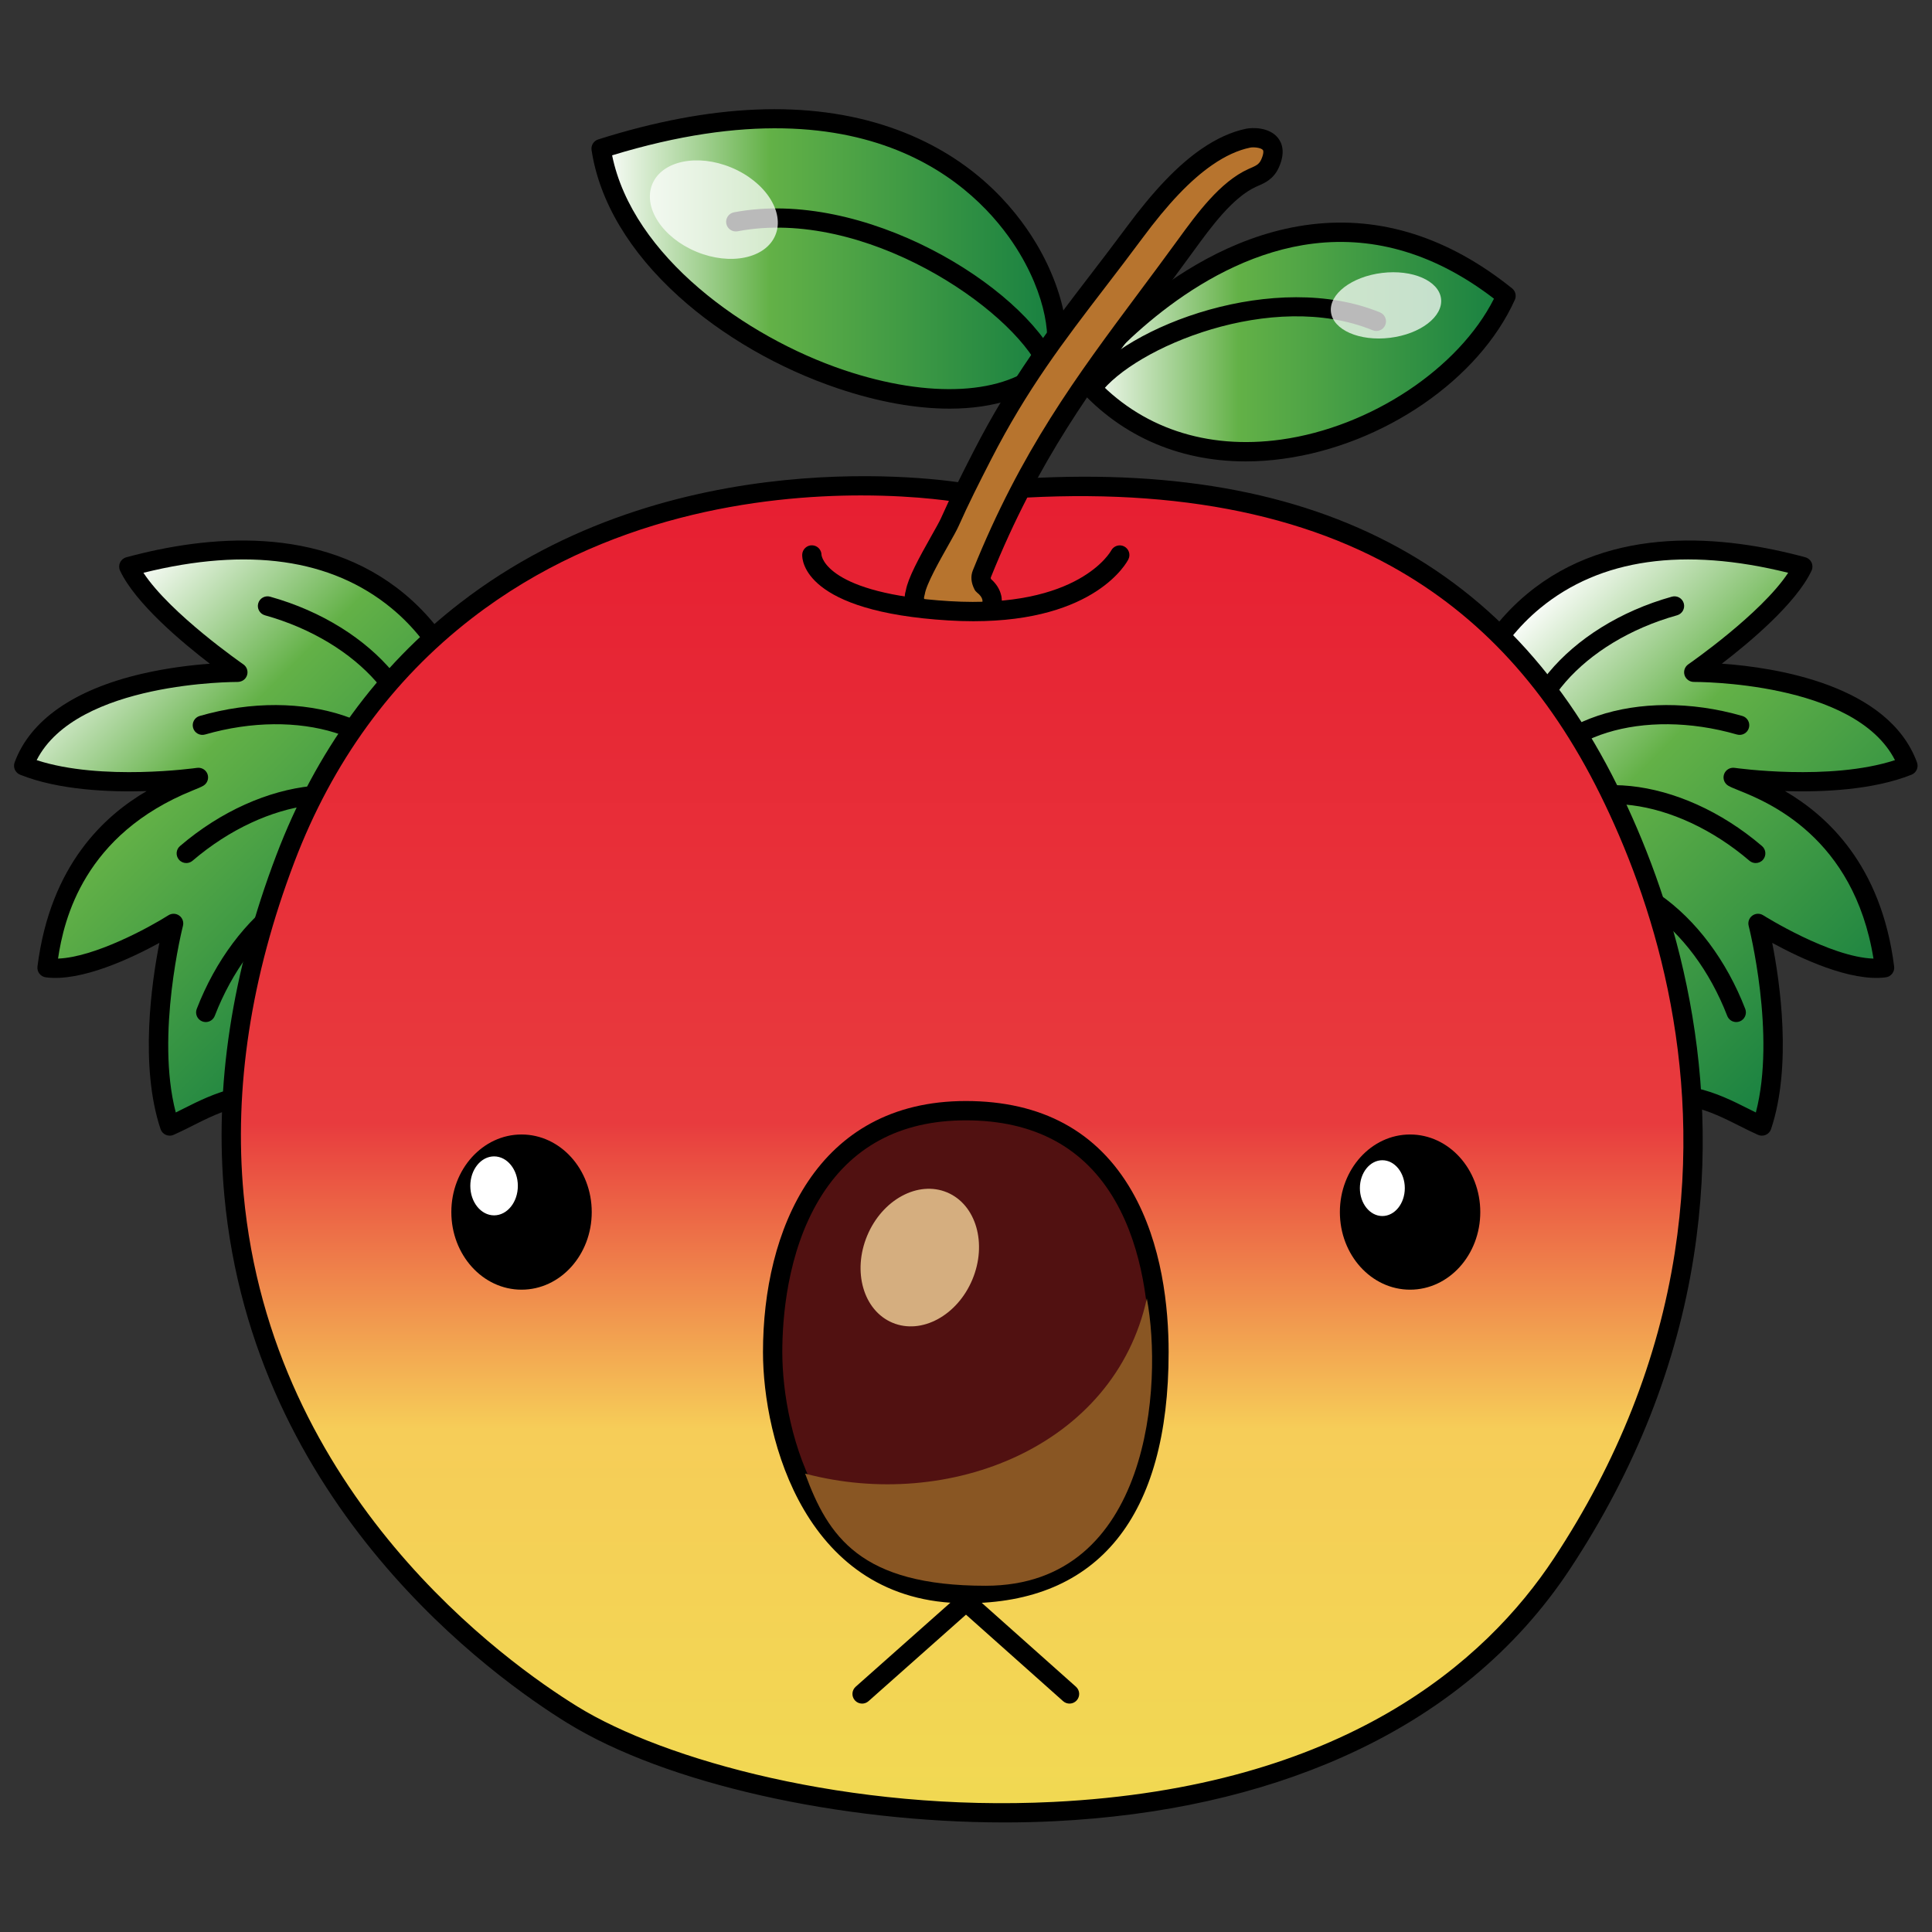<?xml version="1.0" encoding="UTF-8" standalone="no"?><!DOCTYPE svg PUBLIC "-//W3C//DTD SVG 1.1//EN" "http://www.w3.org/Graphics/SVG/1.1/DTD/svg11.dtd"><svg width="100%" height="100%" viewBox="0 0 1667 1667" version="1.1" xmlns="http://www.w3.org/2000/svg" xmlns:xlink="http://www.w3.org/1999/xlink" xml:space="preserve" xmlns:serif="http://www.serif.com/" style="fill-rule:evenodd;clip-rule:evenodd;stroke-linejoin:round;stroke-miterlimit:2;"><rect x="0" y="0" width="1667" height="1667" fill="#333333" stroke="none"/><g id="goodscolorline"><path d="M111.154,488.892c18.471,39.104 94.063,91.179 94.063,91.179c-0,-0 -154.542,-1.679 -184.775,80.629c50.396,20.158 128.396,13.333 150.758,10.079c-12.125,7.192 -113.8,31.134 -130.6,164.234c40.313,5.433 109.188,-38.242 109.188,-38.242c-0,-0 -26.875,104.25 -3.359,174.8c30.225,-13.438 62.15,-38.217 114.217,-21.421l137.746,-353.283c-0,-0 -35.792,-122.346 -188.796,-122.35c-28.559,-0 -61.188,4.258 -98.442,14.375Z" style="fill:url(#_Linear1);fill-rule:nonzero;"/><path d="M146.428,979.901c-1.146,0 -2.292,-0.237 -3.363,-0.708c-2.15,-0.946 -3.8,-2.763 -4.542,-4.988c-18.175,-54.525 -7.658,-126.82 -0.983,-160.666c-23.721,12.996 -67.521,33.825 -98.054,29.733c-4.533,-0.612 -7.729,-4.767 -7.154,-9.3c11.125,-88.117 58.3,-130.425 94.166,-151.375c-32.479,0.988 -75.995,-0.892 -109.15,-14.154c-4.187,-1.675 -6.283,-6.379 -4.729,-10.613c13.375,-36.416 51.3,-62.845 109.659,-76.429c22.308,-5.191 43.42,-7.6 58.787,-8.716c-24.275,-18.609 -64.137,-52.059 -77.45,-80.234c-1.05,-2.229 -1.062,-4.816 -0.029,-7.054c1.033,-2.237 3.004,-3.904 5.383,-4.546c69.434,-18.854 167.429,-28.691 239.946,31.5c43.663,36.242 56.933,80.313 57.475,82.175c1.292,4.417 -1.242,9.046 -5.658,10.338c-4.409,1.296 -9.034,-1.234 -10.334,-5.646c-0.12,-0.413 -12.7,-41.638 -52.779,-74.579c-51.787,-42.567 -123.712,-52.779 -213.862,-30.417c23.325,35.417 85.512,78.513 86.191,78.988c3.017,2.079 4.321,5.883 3.213,9.375c-1.108,3.491 -4.254,5.72 -8.033,5.816c-1.455,0.05 -138.859,-0.591 -173.509,67.488c56.071,18.291 137.529,6.771 138.384,6.646c3.933,-0.555 7.729,1.716 9.058,5.47c1.325,3.75 -0.188,7.917 -3.608,9.946c-1.988,1.175 -4.763,2.296 -8.967,3.992c-94,37.896 -111.392,111.233 -116.413,145.162c31.334,-1.145 78.388,-26.679 95.246,-37.375c2.888,-1.829 6.6,-1.716 9.367,0.3c2.762,2.009 4.017,5.505 3.167,8.817c-0.25,0.971 -23.763,94.004 -6.2,161.042c2.145,-1.059 4.325,-2.15 6.558,-3.275c26.042,-13.104 58.458,-29.404 104.996,-14.392c4.379,1.413 6.783,6.108 5.371,10.492c-1.413,4.375 -6.113,6.791 -10.492,5.371c-40.038,-12.925 -66.65,0.47 -92.388,13.416c-5.454,2.746 -10.608,5.338 -15.887,7.679c-1.075,0.48 -2.229,0.721 -3.383,0.721" style="fill-rule:nonzero;"/><path d="M356.755,679.173c-0.742,-0 -1.496,-0.1 -2.25,-0.308c-4.43,-1.242 -7.021,-5.838 -5.78,-10.271c14.884,-53.254 -39.016,-115.029 -120.15,-137.704c-4.429,-1.242 -7.02,-5.838 -5.779,-10.271c1.238,-4.429 5.829,-7.021 10.267,-5.784c89.987,25.15 149.071,96.138 131.712,158.246c-1.029,3.679 -4.375,6.092 -8.02,6.092" style="fill-rule:nonzero;"/><path d="M359.511,693.858c-3.621,-0 -6.95,-2.375 -8.004,-6.029c-15.312,-53.134 -93.625,-77.392 -174.571,-54.059c-4.421,1.28 -9.041,-1.279 -10.316,-5.704c-1.275,-4.421 1.279,-9.037 5.7,-10.312c89.775,-25.871 177.345,3.496 195.204,65.462c1.275,4.421 -1.279,9.038 -5.7,10.313c-0.771,0.225 -1.55,0.329 -2.313,0.329" style="fill-rule:nonzero;"/><path d="M160.738,744.67c-2.35,-0 -4.688,-0.992 -6.338,-2.917c-2.991,-3.5 -2.579,-8.758 0.917,-11.75c71.008,-60.721 162.883,-70.238 204.792,-21.229c2.987,3.496 2.579,8.758 -0.921,11.75c-3.496,2.987 -8.758,2.579 -11.746,-0.921c-35.937,-42.029 -117.267,-31.679 -181.292,23.067c-1.57,1.341 -3.495,2 -5.412,2" style="fill-rule:nonzero;"/><path d="M177.527,881.866c-1,0 -2.017,-0.179 -3.005,-0.562c-4.291,-1.663 -6.425,-6.488 -4.766,-10.779c16.141,-41.696 42.346,-76.721 73.791,-98.621c32.446,-22.592 66.696,-28.696 96.442,-17.188c4.292,1.663 6.421,6.492 4.763,10.784c-1.663,4.291 -6.484,6.42 -10.784,4.762c-24.4,-9.45 -53.137,-4.012 -80.896,15.317c-28.75,20.025 -52.816,52.325 -67.77,90.958c-1.28,3.304 -4.434,5.329 -7.775,5.329" style="fill-rule:nonzero;"/><path d="M1268.28,596.867l137.742,353.283c52.071,-16.796 83.991,7.983 114.221,21.421c23.516,-70.55 -3.355,-174.8 -3.355,-174.8c0,-0 68.867,43.675 109.184,38.242c-16.8,-133.1 -118.475,-157.042 -130.604,-164.234c22.362,3.254 100.366,10.079 150.762,-10.079c-30.237,-82.308 -184.779,-80.629 -184.779,-80.629c-0,-0 75.596,-52.075 94.067,-91.179c-37.255,-10.117 -69.884,-14.375 -98.442,-14.375c-153.004,0.004 -188.796,122.35 -188.796,122.35Z" style="fill:url(#_Linear2);fill-rule:nonzero;"/><path d="M1520.24,979.901c-1.154,0 -2.308,-0.241 -3.383,-0.721c-5.279,-2.341 -10.429,-4.933 -15.888,-7.679c-25.737,-12.946 -52.354,-26.333 -92.391,-13.416c-4.379,1.4 -9.079,-1 -10.488,-5.371c-1.412,-4.384 0.992,-9.079 5.371,-10.492c46.542,-15.021 78.954,1.292 105,14.392c2.229,1.125 4.408,2.216 6.554,3.275c17.596,-67.1 -5.954,-160.067 -6.2,-161.042c-0.854,-3.308 0.4,-6.804 3.167,-8.817c2.762,-2.008 6.475,-2.125 9.362,-0.304c0.613,0.392 57.538,36.171 95.167,37.404c-17.062,-105.17 -91.442,-135.154 -116.329,-145.187c-4.204,-1.696 -6.979,-2.817 -8.967,-3.992c-3.421,-2.029 -4.933,-6.196 -3.608,-9.946c1.325,-3.754 5.137,-6.02 9.058,-5.47c0.854,0.116 82.309,11.645 138.388,-6.646c-34.679,-68.188 -171.979,-67.45 -173.517,-67.488c-3.571,0.034 -6.921,-2.321 -8.033,-5.812c-1.104,-3.492 0.2,-7.3 3.216,-9.379c0.68,-0.475 62.867,-43.571 86.188,-78.988c-90.15,-22.358 -162.067,-12.146 -213.858,30.417c-40.084,32.941 -52.655,74.166 -52.78,74.579c-1.304,4.408 -5.937,6.937 -10.345,5.633c-4.409,-1.296 -6.934,-5.916 -5.646,-10.325c0.541,-1.862 13.812,-45.933 57.475,-82.175c72.512,-60.191 170.508,-50.358 239.946,-31.5c2.383,0.642 4.35,2.309 5.383,4.546c1.033,2.242 1.021,4.825 -0.033,7.054c-13.3,28.154 -53.109,61.567 -77.388,80.188c46.208,3.266 143.758,18.15 168.388,85.191c1.554,4.234 -0.542,8.938 -4.73,10.613c-33.145,13.258 -76.654,15.129 -109.15,14.154c35.867,20.95 83.046,63.258 94.167,151.375c0.575,4.533 -2.621,8.688 -7.154,9.3c-30.538,4.1 -74.338,-16.737 -98.054,-29.733c6.675,33.846 17.191,106.141 -0.984,160.666c-0.741,2.225 -2.391,4.042 -4.541,4.988c-1.071,0.471 -2.221,0.708 -3.363,0.708" style="fill-rule:nonzero;"/><path d="M1318.88,679.173c0.742,-0 1.496,-0.1 2.246,-0.308c4.433,-1.242 7.025,-5.838 5.783,-10.271c-14.887,-53.254 39.013,-115.029 120.15,-137.704c4.43,-1.242 7.017,-5.838 5.78,-10.271c-1.238,-4.429 -5.83,-7.021 -10.267,-5.784c-89.988,25.15 -149.075,96.138 -131.717,158.246c1.029,3.679 4.379,6.092 8.025,6.092" style="fill-rule:nonzero;"/><path d="M1316.12,693.858c3.62,-0 6.954,-2.375 8.004,-6.029c15.316,-53.134 93.625,-77.392 174.571,-54.059c4.42,1.28 9.041,-1.279 10.316,-5.704c1.275,-4.421 -1.279,-9.037 -5.7,-10.312c-89.775,-25.871 -177.346,3.496 -195.204,65.462c-1.275,4.421 1.279,9.038 5.7,10.313c0.775,0.225 1.55,0.329 2.313,0.329" style="fill-rule:nonzero;"/><path d="M1514.89,744.67c2.35,-0 4.687,-0.992 6.337,-2.917c2.988,-3.5 2.579,-8.758 -0.917,-11.75c-71.008,-60.721 -162.883,-70.238 -204.791,-21.229c-2.988,3.496 -2.58,8.758 0.916,11.75c3.5,2.987 8.763,2.579 11.75,-0.921c35.934,-42.029 117.267,-31.679 181.292,23.067c1.571,1.341 3.496,2 5.413,2" style="fill-rule:nonzero;"/><path d="M1498.1,881.866c1,0 2.012,-0.179 3.004,-0.562c4.292,-1.663 6.425,-6.488 4.762,-10.779c-16.137,-41.696 -42.345,-76.721 -73.791,-98.621c-32.446,-22.592 -66.692,-28.696 -96.438,-17.188c-4.291,1.663 -6.421,6.492 -4.762,10.784c1.662,4.291 6.483,6.42 10.779,4.762c24.404,-9.45 53.142,-4.012 80.896,15.317c28.754,20.025 52.821,52.325 67.775,90.958c1.279,3.304 4.433,5.329 7.775,5.329" style="fill-rule:nonzero;"/><path d="M401.958,526.933c-63.25,48.888 -119.133,117.584 -155.741,213.88c-40.742,107.187 -52.325,204.062 -44.325,290.279c20.758,223.595 173.429,375.375 292.104,448.529c164.429,101.362 658.858,164.671 853.687,-130.404c59.817,-90.592 92.188,-180.88 105.575,-266.917c24.155,-155.117 -13.595,-296.383 -65.033,-400.358c-78.083,-157.859 -226.371,-292.15 -558.063,-256.48c0,0 -34.679,-6.566 -88.079,-6.57c-86.679,-0 -222.72,17.291 -340.125,108.041Z" style="fill:url(#_Linear3);fill-rule:nonzero;"/><path d="M743.176,427.468c-85.55,-0 -220.691,16.833 -336.121,106.054c-68.716,53.117 -120.204,123.854 -153.045,210.25c-37.55,98.788 -52.292,195.196 -43.821,286.55c24.175,260.383 226.687,404.304 288.179,442.213c74.221,45.75 234.392,91.004 410.654,82.225c250.358,-12.459 372.954,-121.146 431.704,-210.125c54.938,-83.196 90.029,-171.888 104.3,-263.613c25.988,-166.883 -20.608,-307.125 -64.266,-395.387c-44.617,-90.196 -103.659,-154.709 -180.5,-197.217c-94.771,-52.429 -218.996,-70.825 -369.205,-54.671c-0.812,0.088 -1.637,0.058 -2.441,-0.1c-0.875,-0.162 -34.296,-6.179 -85.438,-6.179m123.642,1144.99c-142.267,0.004 -292.467,-33.513 -377.2,-85.742c-63.15,-38.929 -271.133,-186.788 -296.021,-454.858c-8.712,-93.905 6.371,-192.825 44.829,-294.013c33.95,-89.304 87.254,-162.487 158.434,-217.508c183.329,-141.709 417.204,-106.542 436.475,-103.288c278.733,-29.696 460.745,55.767 562.358,261.196c44.733,90.421 92.458,234.142 65.8,405.338c-14.642,94.108 -50.596,185.029 -106.858,270.233c-46.455,70.354 -112.413,124.904 -196.021,162.129c-72.296,32.183 -155.992,50.846 -248.767,55.458c-14.2,0.709 -28.583,1.055 -43.029,1.055" style="fill-rule:nonzero;"/><path d="M666.667,1166.67c-0,65.108 30.562,208.333 166.666,208.333c155.417,0 166.667,-144.987 166.667,-208.333c-0,-81.588 -26.079,-208.334 -166.667,-208.334c-134.483,0 -166.666,123.796 -166.666,208.334" style="fill:#511111;fill-rule:nonzero;"/><path d="M833.333,966.667c-56.837,-0 -99.437,23.016 -126.616,68.412c-27.596,46.092 -31.717,102.229 -31.717,131.588c0,69.175 33.092,200 158.333,200c72.23,-0 158.334,-34.696 158.334,-200c-0,-36.184 -5.121,-88.217 -29.504,-130.609c-26.488,-46.041 -69.83,-69.391 -128.83,-69.391m0,416.666c-138.425,0 -175,-141.725 -175,-216.666c0,-104.742 45.971,-216.667 175,-216.667c65.396,-0 113.6,26.158 143.28,77.75c26.216,45.579 31.72,100.704 31.72,138.917c0,141.746 -60.512,216.666 -175,216.666" style="fill-rule:nonzero;"/><path d="M989.539,1120.34c-27.913,127.783 -170.659,184.042 -294.854,151.15c19.85,54.263 47.841,96.763 155.741,96.763c142.563,-0 152.971,-174.755 139.113,-247.913" style="fill:#895623;fill-rule:nonzero;"/><path d="M838.977,1104.08c-13.008,31.05 -43.854,47.725 -68.896,37.233c-25.05,-10.495 -34.8,-44.17 -21.791,-75.225c13.004,-31.05 43.854,-47.725 68.895,-37.233c25.046,10.492 34.796,44.167 21.792,75.225" style="fill:#d5ae7f;fill-rule:nonzero;"/><path d="M510.573,1045.83c0,36.975 -27.116,66.95 -60.575,66.95c-33.454,0 -60.57,-29.975 -60.57,-66.95c-0,-36.975 27.116,-66.95 60.57,-66.95c33.459,0 60.575,29.975 60.575,66.95" style="fill-rule:nonzero;"/><path d="M446.818,1023.21c-0,14.055 -9.183,25.442 -20.508,25.442c-11.321,0 -20.509,-11.387 -20.509,-25.442c0,-14.054 9.188,-25.441 20.509,-25.441c11.325,-0 20.508,11.387 20.508,25.441" style="fill:#fff;fill-rule:nonzero;"/><path d="M1277.24,1045.83c-0,36.975 -27.117,66.95 -60.571,66.95c-33.454,0 -60.575,-29.975 -60.575,-66.95c0,-36.975 27.121,-66.95 60.575,-66.95c33.454,0 60.571,29.975 60.571,66.95" style="fill-rule:nonzero;"/><path d="M1212.12,1025.16c0,13.3 -8.679,24.079 -19.383,24.079c-10.7,0 -19.379,-10.779 -19.379,-24.079c-0,-13.296 8.679,-24.071 19.379,-24.071c10.704,-0 19.383,10.775 19.383,24.071" style="fill:#fff;fill-rule:nonzero;"/><path d="M743.854,1469.93c-2.3,0 -4.588,-0.95 -6.234,-2.804c-3.054,-3.442 -2.741,-8.708 0.7,-11.763l89.65,-79.566c3.163,-2.8 7.921,-2.8 11.075,0.012l89.313,79.563c3.437,3.058 3.742,8.329 0.679,11.762c-3.062,3.442 -8.329,3.742 -11.767,0.679l-83.779,-74.633l-84.108,74.65c-1.588,1.408 -3.563,2.1 -5.529,2.1" style="fill-rule:nonzero;"/><path d="M932.958,325.179c108.163,128.425 315.017,44.338 366.488,-69.883c-49.842,-40.033 -98.213,-54.908 -142.633,-54.9c-128.613,0.021 -223.855,124.783 -223.855,124.783Z" style="fill:url(#_Linear4);fill-rule:nonzero;"/><path d="M942.255,343.272c-1.717,0 -3.446,-0.525 -4.93,-1.621c-3.712,-2.725 -4.508,-7.941 -1.779,-11.65c36.838,-50.121 165.809,-97.154 255.179,-60.441c4.259,1.745 6.288,6.612 4.542,10.87c-1.746,4.255 -6.617,6.296 -10.875,4.542c-86.567,-35.542 -206.125,15.042 -235.417,54.904c-1.633,2.221 -4.162,3.396 -6.72,3.396" style="fill-rule:nonzero;"/><g opacity="0.73"><path d="M1243.39,257.707c1.883,15.458 -17.858,30.579 -44.092,33.77c-26.229,3.196 -49.021,-6.75 -50.904,-22.208c-1.879,-15.462 17.858,-30.579 44.092,-33.775c26.229,-3.192 49.021,6.75 50.904,22.213" style="fill:#fff;fill-rule:nonzero;"/></g><path d="M943.86,324.986c39.996,44.004 97.075,63.262 161.571,54.287c77.262,-10.754 153.254,-61.37 183.625,-121.55c-49.571,-38.108 -101.938,-54.091 -155.758,-47.558c-96.838,11.788 -171.246,93.213 -189.438,114.821m130.925,73.129c-59.196,0 -110.983,-23.387 -148.2,-67.571c-2.517,-2.987 -2.621,-7.321 -0.25,-10.421c3.488,-4.575 86.796,-112.116 204.946,-126.5c60.321,-7.341 118.658,11.221 173.383,55.175c2.963,2.38 3.938,6.459 2.379,9.921c-30.945,68.671 -112.908,125.034 -199.316,137.063c-11.192,1.558 -22.196,2.333 -32.942,2.333" style="fill-rule:nonzero;"/><path d="M518.667,128.25c24.016,158.171 300.629,271.029 386.395,187.717c27.601,-26.821 -23.591,-213.355 -236.766,-213.38c-43.05,-0.004 -92.675,7.596 -149.629,25.663Z" style="fill:url(#_Linear5);fill-rule:nonzero;"/><path d="M905.066,324.298c-3.15,-0 -6.163,-1.792 -7.571,-4.838c-24.658,-53.391 -151.858,-140.737 -261.067,-119.9c-4.529,0.842 -8.879,-2.1 -9.745,-6.62c-0.863,-4.521 2.1,-8.888 6.62,-9.75c111.434,-21.242 248.721,63.025 279.321,129.279c1.929,4.179 0.104,9.133 -4.071,11.058c-1.133,0.525 -2.321,0.771 -3.487,0.771" style="fill-rule:nonzero;"/><g opacity="0.73"><path d="M669.012,202.94c-8.333,20.054 -38.858,26.438 -68.175,14.25c-29.316,-12.183 -46.329,-38.321 -37.995,-58.375c8.337,-20.058 38.862,-26.442 68.179,-14.254c29.321,12.183 46.329,38.321 37.991,58.379" style="fill:#fff;fill-rule:nonzero;"/></g><path d="M528.153,134.023c17.679,86.937 115.092,156.696 200.25,185.35c73.842,24.846 139.309,21.246 170.85,-9.388c7.55,-7.329 7.521,-46.22 -19.466,-91.345c-29.359,-49.092 -122.075,-154.738 -351.634,-84.617m291.167,218.575c-28.913,-0 -61.579,-5.767 -96.229,-17.429c-51.013,-17.163 -99.821,-45.342 -137.433,-79.35c-42.5,-38.421 -68.517,-82.104 -75.23,-126.321c-0.616,-4.054 1.809,-7.95 5.717,-9.192c97.275,-30.85 182.046,-34.371 251.958,-10.454c68.625,23.479 106.392,67.467 125.988,100.229c26.729,44.696 34.258,94.875 16.775,111.863c-20.933,20.333 -52.879,30.654 -91.546,30.654" style="fill-rule:nonzero;"/><path d="M1076.92,119.224c-12.217,2.517 -24.146,8.296 -35.563,16.175c-22.746,15.7 -43.391,39.567 -62.646,65.55c-48.425,65.338 -90.262,112.313 -131.045,191.884c-9.675,18.862 -19.309,37.816 -28.2,57.816c-4.584,10.309 -27.488,46.054 -29.755,60.8c-0.375,1.1 -0.645,2.229 -0.725,3.404c-0.762,11.48 13.634,13.446 32.155,14.684c18.52,1.233 34.158,1.258 34.92,-10.221c0.067,-0.979 -0.02,-1.95 -0.166,-2.913c0.021,-0.191 -0.017,-0.416 -0.125,-0.683c-0.842,-4.046 -3.525,-7.812 -7.529,-10.95c-1.555,-3.042 -2.375,-6.35 -1.08,-9.567c49.409,-122.679 108.234,-190.312 175.771,-283.225c17.613,-24.229 36.004,-48.82 57.742,-58.566c5.45,-2.442 11.525,-4.409 15.037,-12.054c10.446,-22.746 -12.491,-23.43 -18.791,-22.134" style="fill:#b7742e;fill-rule:nonzero;"/><path d="M1102.7,119.033c-7.629,-9.6 -22.409,-9 -27.463,-7.971l-0.004,0c-12.562,2.588 -25.554,8.467 -38.617,17.479c-20.42,14.096 -40.954,35.534 -64.608,67.45c-10.783,14.546 -21.296,28.254 -31.458,41.513c-35.121,45.804 -68.296,89.071 -100.309,151.525c-10.325,20.141 -19.587,38.425 -28.395,58.229c-1.263,2.842 -4.563,8.692 -8.063,14.887c-10.979,19.463 -20.237,36.48 -22.192,47.309c-0.516,1.671 -0.82,3.258 -0.925,4.841c-0.245,3.646 0.513,7.25 2.071,10.667c1.475,-0.154 3.063,-0.15 4.759,0.038c7.275,0.808 14.558,1.391 21.841,1.837c-2.466,-0.946 -4.771,-2.054 -6.662,-3.408c-3.588,-2.571 -5.546,-5.496 -5.379,-8.029c0.02,-0.321 0.116,-0.742 0.291,-1.25c0.163,-0.467 0.279,-0.946 0.359,-1.438c1.325,-8.658 12.779,-28.95 20.354,-42.375c4.016,-7.117 7.187,-12.737 8.779,-16.308c8.629,-19.417 17.783,-37.484 27.992,-57.4c31.329,-61.113 62.55,-101.834 98.704,-148.988c10.208,-13.308 20.758,-27.075 31.621,-41.725c22.533,-30.404 41.82,-50.633 60.687,-63.658c11.208,-7.733 22.15,-12.738 32.508,-14.871c3.134,-0.646 9.471,0.017 11.059,2.013c0.75,0.945 0.571,3.933 -1.517,8.479c-1.75,3.808 -4.337,5.075 -9.133,7.162l-1.738,0.767c-24.529,10.992 -44.791,38.871 -61.075,61.271c-11.262,15.491 -22.354,30.379 -33.083,44.775c-54.796,73.546 -102.125,137.062 -143.683,240.233c-2.05,5.104 -1.588,10.646 1.391,16.471c0.55,1.083 1.334,2.029 2.288,2.775c2.491,1.954 4.096,4.117 4.504,6.092c0.008,0.025 0.012,0.05 0.021,0.079c0.008,0.062 0.016,0.125 0.029,0.191c0.071,0.467 0.1,0.83 0.087,1.071c-0.17,2.529 -2.504,5.167 -6.395,7.234c-1.421,0.754 -3.017,1.37 -4.7,1.9c8.466,0.162 16.937,0.208 25.42,0.22c1.296,-2.608 2.113,-5.375 2.305,-8.254c0.083,-1.291 0.033,-2.637 -0.155,-4.087c-0.045,-0.775 -0.179,-1.542 -0.416,-2.309c-1.196,-5.087 -4.192,-9.829 -8.734,-13.85c-0.245,-0.729 -0.245,-1.15 -0.187,-1.308c40.754,-101.167 87.483,-163.883 141.592,-236.5c10.758,-14.433 21.875,-29.362 33.195,-44.937c15.121,-20.796 33.938,-46.684 54.417,-55.863l1.563,-0.687c5.545,-2.413 13.141,-5.717 17.633,-15.488c6.029,-13.133 3.012,-21.283 -0.579,-25.804" style="fill-rule:nonzero;"/><path d="M848.045,518.854c0.004,0.004 0.004,0.008 0.008,0.012c-0.004,-0.004 -0.004,-0.008 -0.008,-0.012" style="fill-rule:nonzero;"/><path d="M839.909,536.013c-6.892,-0 -14.104,-0.217 -21.679,-0.679c-124.23,-7.571 -126.242,-51.775 -126.063,-56.788c0.167,-4.6 4.1,-8.237 8.625,-8.033c4.492,0.162 8.029,3.854 8.038,8.312c0.125,1.267 4.65,33.43 110.412,39.875c111.767,6.817 139.246,-43.145 139.513,-43.654c2.125,-4.046 7.129,-5.654 11.195,-3.587c4.071,2.083 5.721,7.021 3.68,11.112c-1.159,2.313 -28.03,53.438 -133.721,53.442" style="fill-rule:nonzero;"/></g><defs><linearGradient id="_Linear1" x1="0" y1="0" x2="1" y2="0" gradientUnits="userSpaceOnUse" gradientTransform="matrix(305.378,305.378,-305.378,305.378,50.215,549.826)"><stop offset="0" style="stop-color:#fff;stop-opacity:1"/><stop offset="0.37" style="stop-color:#63b147;stop-opacity:1"/><stop offset="1" style="stop-color:#178041;stop-opacity:1"/></linearGradient><linearGradient id="_Linear2" x1="0" y1="0" x2="1" y2="0" gradientUnits="userSpaceOnUse" gradientTransform="matrix(325.531,325.531,-325.531,325.531,1301,539.75)"><stop offset="0" style="stop-color:#fff;stop-opacity:1"/><stop offset="0.37" style="stop-color:#63b147;stop-opacity:1"/><stop offset="1" style="stop-color:#178041;stop-opacity:1"/></linearGradient><linearGradient id="_Linear3" x1="0" y1="0" x2="1" y2="0" gradientUnits="userSpaceOnUse" gradientTransform="matrix(0,-1145.28,1145.28,-0,830.127,1564.17)"><stop offset="0" style="stop-color:#f1d952;stop-opacity:1"/><stop offset="0.29" style="stop-color:#f6cd58;stop-opacity:1"/><stop offset="0.52" style="stop-color:#e83b3e;stop-opacity:1"/><stop offset="1" style="stop-color:#e71e31;stop-opacity:1"/></linearGradient><linearGradient id="_Linear4" x1="0" y1="0" x2="1" y2="0" gradientUnits="userSpaceOnUse" gradientTransform="matrix(366.489,0,0,366.489,932.957,295.081)"><stop offset="0" style="stop-color:#fff;stop-opacity:1"/><stop offset="0.37" style="stop-color:#63b147;stop-opacity:1"/><stop offset="1" style="stop-color:#178041;stop-opacity:1"/></linearGradient><linearGradient id="_Linear5" x1="0" y1="0" x2="1" y2="0" gradientUnits="userSpaceOnUse" gradientTransform="matrix(393.254,0,0,393.254,518.666,223.374)"><stop offset="0" style="stop-color:#fff;stop-opacity:1"/><stop offset="0.37" style="stop-color:#63b147;stop-opacity:1"/><stop offset="1" style="stop-color:#178041;stop-opacity:1"/></linearGradient></defs></svg>